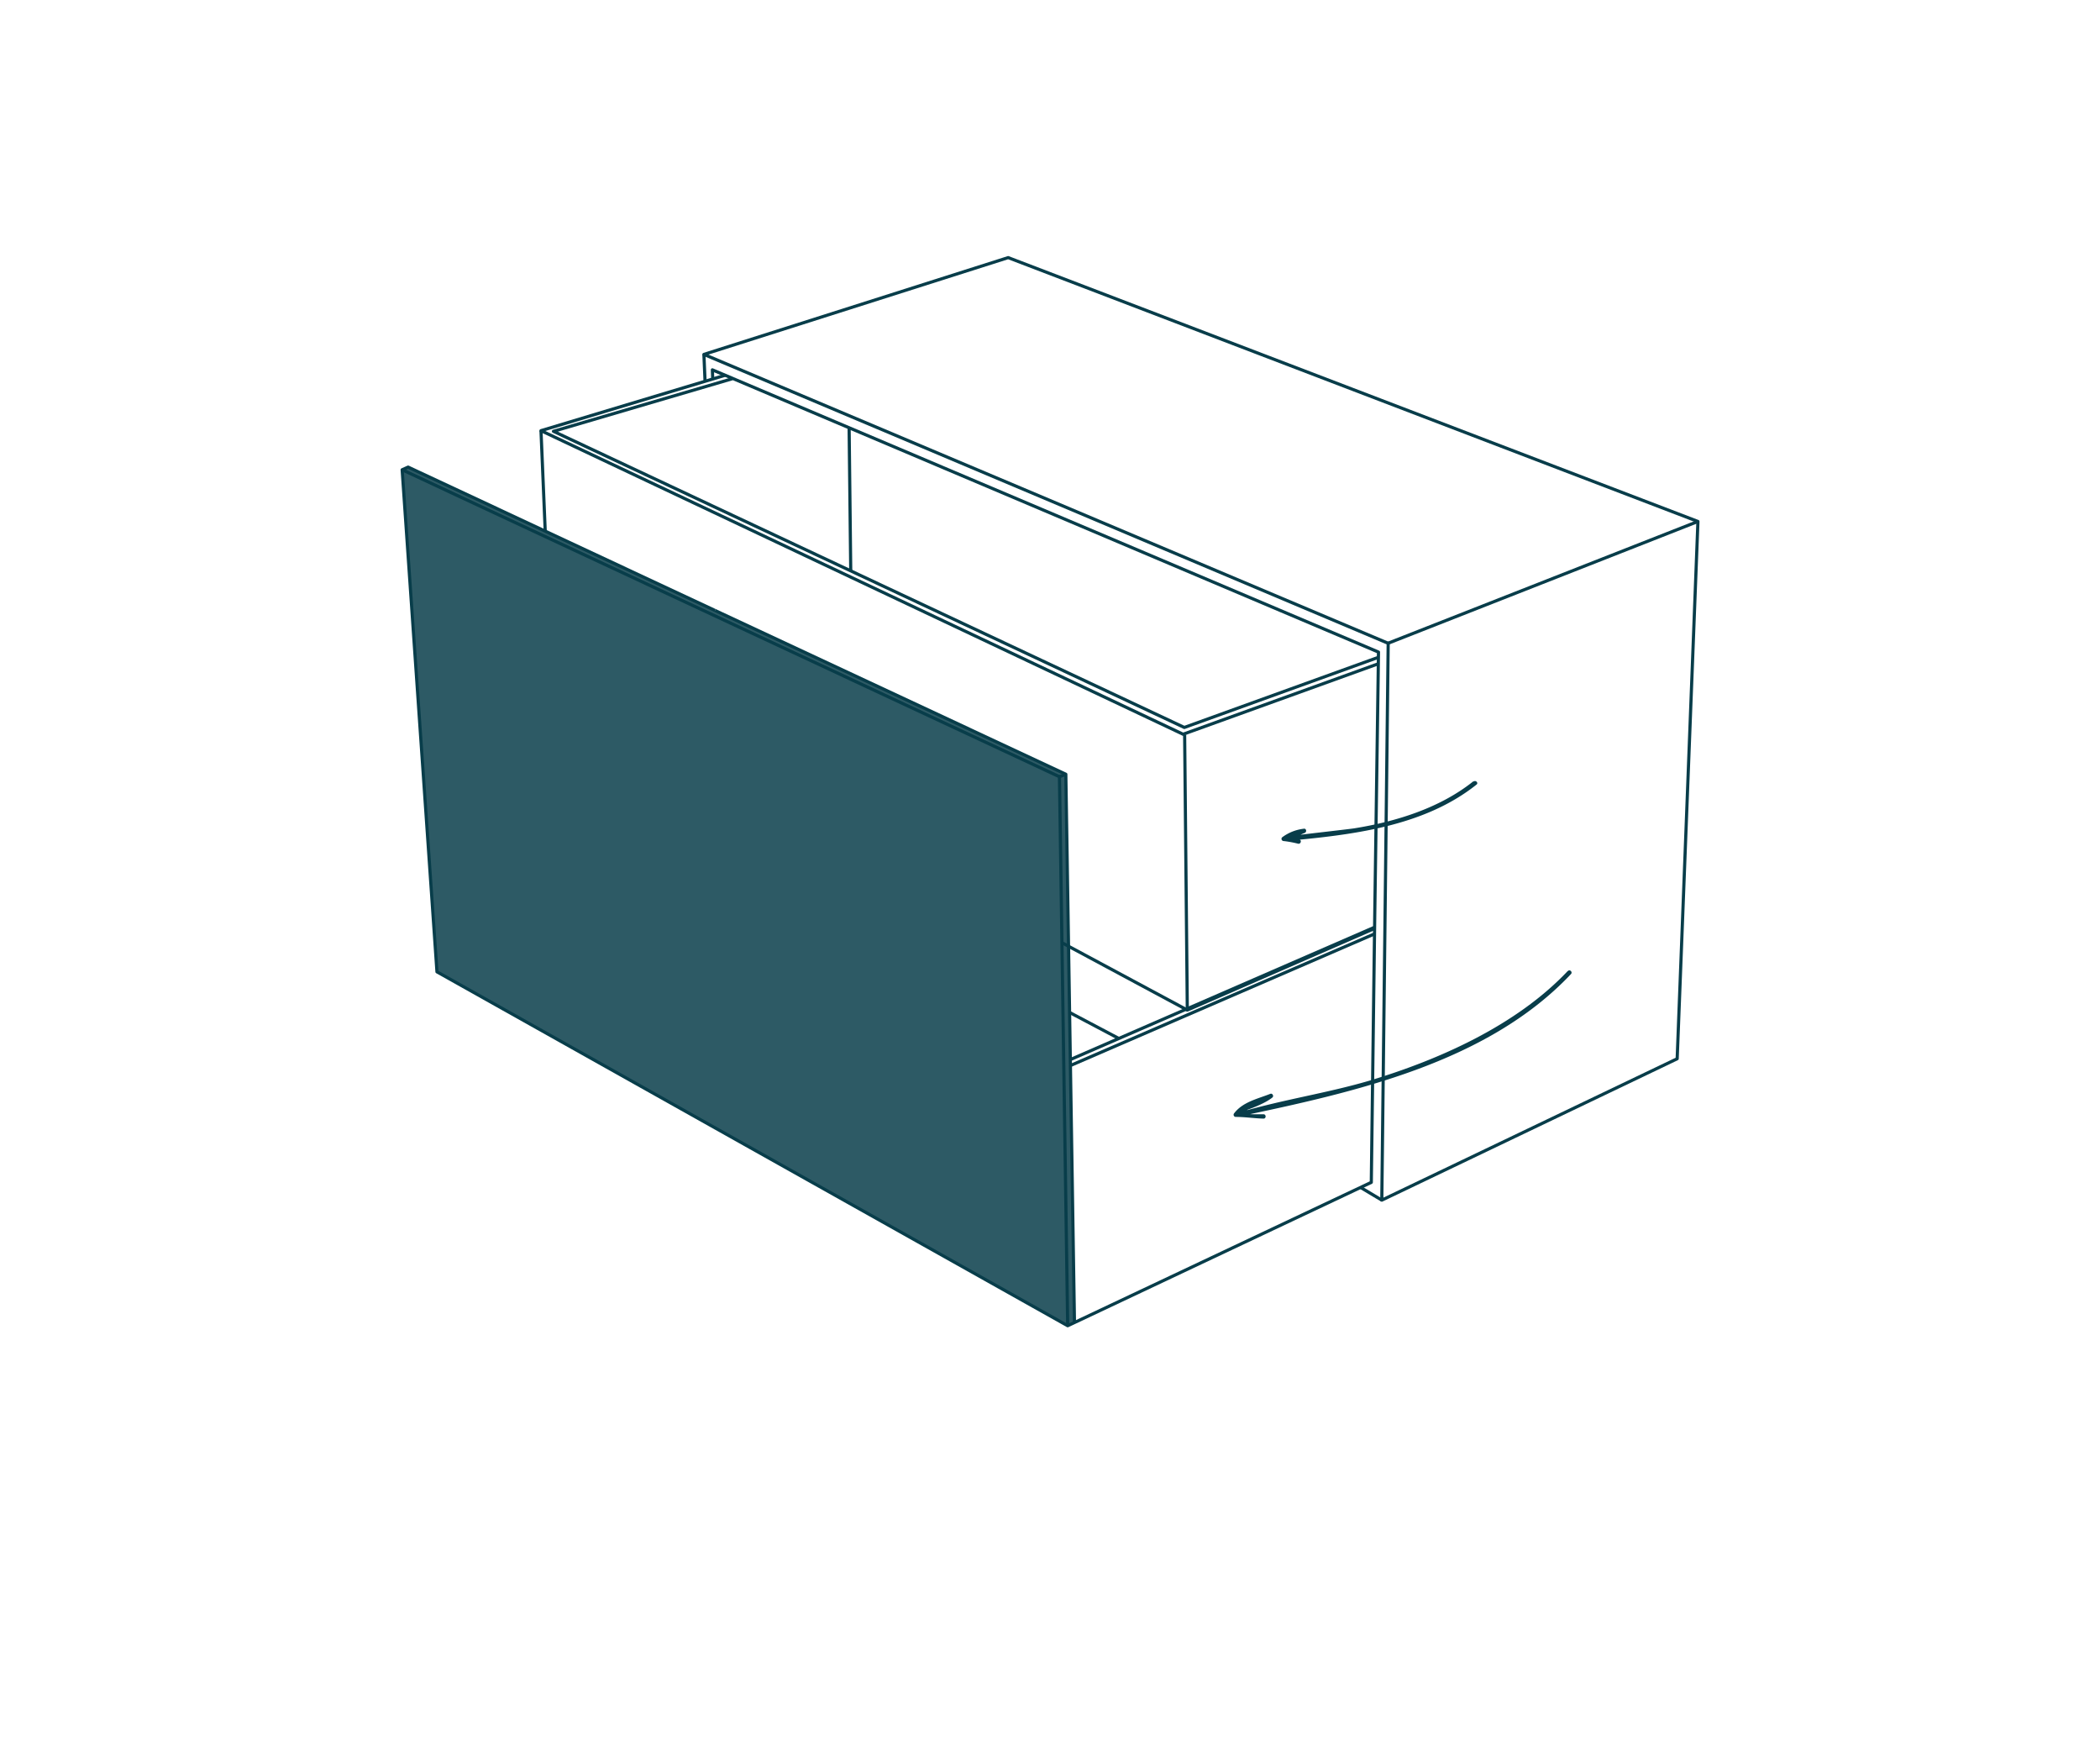 <svg xmlns="http://www.w3.org/2000/svg" viewBox="0 0 260 216"><defs><style>.cls-1{fill:#083d4a;}.cls-2{opacity:0.85;}.cls-3{fill:none;stroke:#083d4a;stroke-linejoin:round;stroke-width:0.39px;}</style></defs><g id="juca_visuel_home_creer_produit_julia_2tiroirs"><path class="cls-1" d="M194.1,120.2c-6.34,6.72-15.93,11-24.68,13.61-4.42,1.29-9,2.06-13.44,3.2s-.09.19,1.56-1.16c.2-.17,0-.55-.26-.45-1.56.62-3.41,1-4.48,2.41a.27.27,0,0,0,.19.45c1.16,0,2.29.18,3.45.21.34,0,.34-.53,0-.54-2.13,0-3.08.16-1-1.41,2.69-2.06-1.92.87-2.4,1.23a.27.27,0,0,0,.2.49c14.26-3,30.83-6.6,41.26-17.66.24-.25-.14-.63-.38-.38Z"/><path class="cls-1" d="M182.42,96.71c-4.15,3.32-9.58,5-14.77,5.83-.56.09-7,.82-7,.84,0,.24.15,0,.88-.27.31-.13.2-.61-.14-.52a5.55,5.55,0,0,0-2.65,1.06.27.27,0,0,0,.19.46,13.74,13.74,0,0,1,1.79.33c.34.07.48-.45.14-.52-2.94-.63-.18-.53-.23-.58s.71-.93-.41-.31c-.91.49-.73.22-1.34.59-.22.12-.14.52.13.5,8.17-.75,17.17-1.72,23.8-7,.27-.21-.11-.59-.38-.37Z"/><g class="cls-2"><polygon class="cls-1" points="49.78 58.17 54.1 120.31 132.17 164.09 131.17 96.17 49.78 58.17"/><polygon class="cls-1" points="50.54 57.83 49.79 58.18 131.15 96.16 131.94 95.82 50.54 57.83"/><polygon class="cls-1" points="131.17 96.14 132.18 164.11 133.04 163.71 131.96 95.87 131.17 96.14"/></g><polygon class="cls-3" points="171.08 148.56 207.65 131.06 210.22 64.55 124.82 31.89 87.15 43.87 171.87 79.63 171.08 148.56"/><line class="cls-3" x1="210.22" y1="64.55" x2="171.87" y2="79.62"/><polyline class="cls-3" points="88.53 75.57 131.96 95.84 133.03 163.73"/><line class="cls-3" x1="87.15" y1="43.87" x2="87.29" y2="47.16"/><polyline class="cls-3" points="132.19 164.11 131.17 96.15 49.79 58.15"/><line class="cls-3" x1="131.96" y1="95.84" x2="131.17" y2="96.15"/><polyline class="cls-3" points="89.78 46.45 66.98 53.31 146.48 90.89 170.69 82.15"/><polyline class="cls-3" points="88.24 46.85 88.2 45.78 170.67 80.72 170.21 113.11 169.78 146.36 132.19 164.11 54.1 120.3 49.79 58.15 50.53 57.82 88.53 75.57"/><line class="cls-3" x1="171.08" y1="148.56" x2="168.42" y2="146.97"/><line class="cls-3" x1="132.57" y1="131.88" x2="170.16" y2="115.61"/><line class="cls-3" x1="170.16" y1="114.79" x2="132.52" y2="131.16"/><line class="cls-3" x1="132.37" y1="125.3" x2="138.54" y2="128.56"/><polyline class="cls-3" points="90.67 46.88 68.52 53.39 146.63 90.05 170.62 81.38"/><line class="cls-3" x1="66.98" y1="53.31" x2="67.5" y2="65.65"/><polyline class="cls-3" points="146.67 90.95 147 125.03 170.16 114.94"/><line class="cls-3" x1="147" y1="125.03" x2="131.54" y2="116.73"/><line class="cls-3" x1="105.13" y1="53" x2="105.33" y2="70.72"/></g></svg>